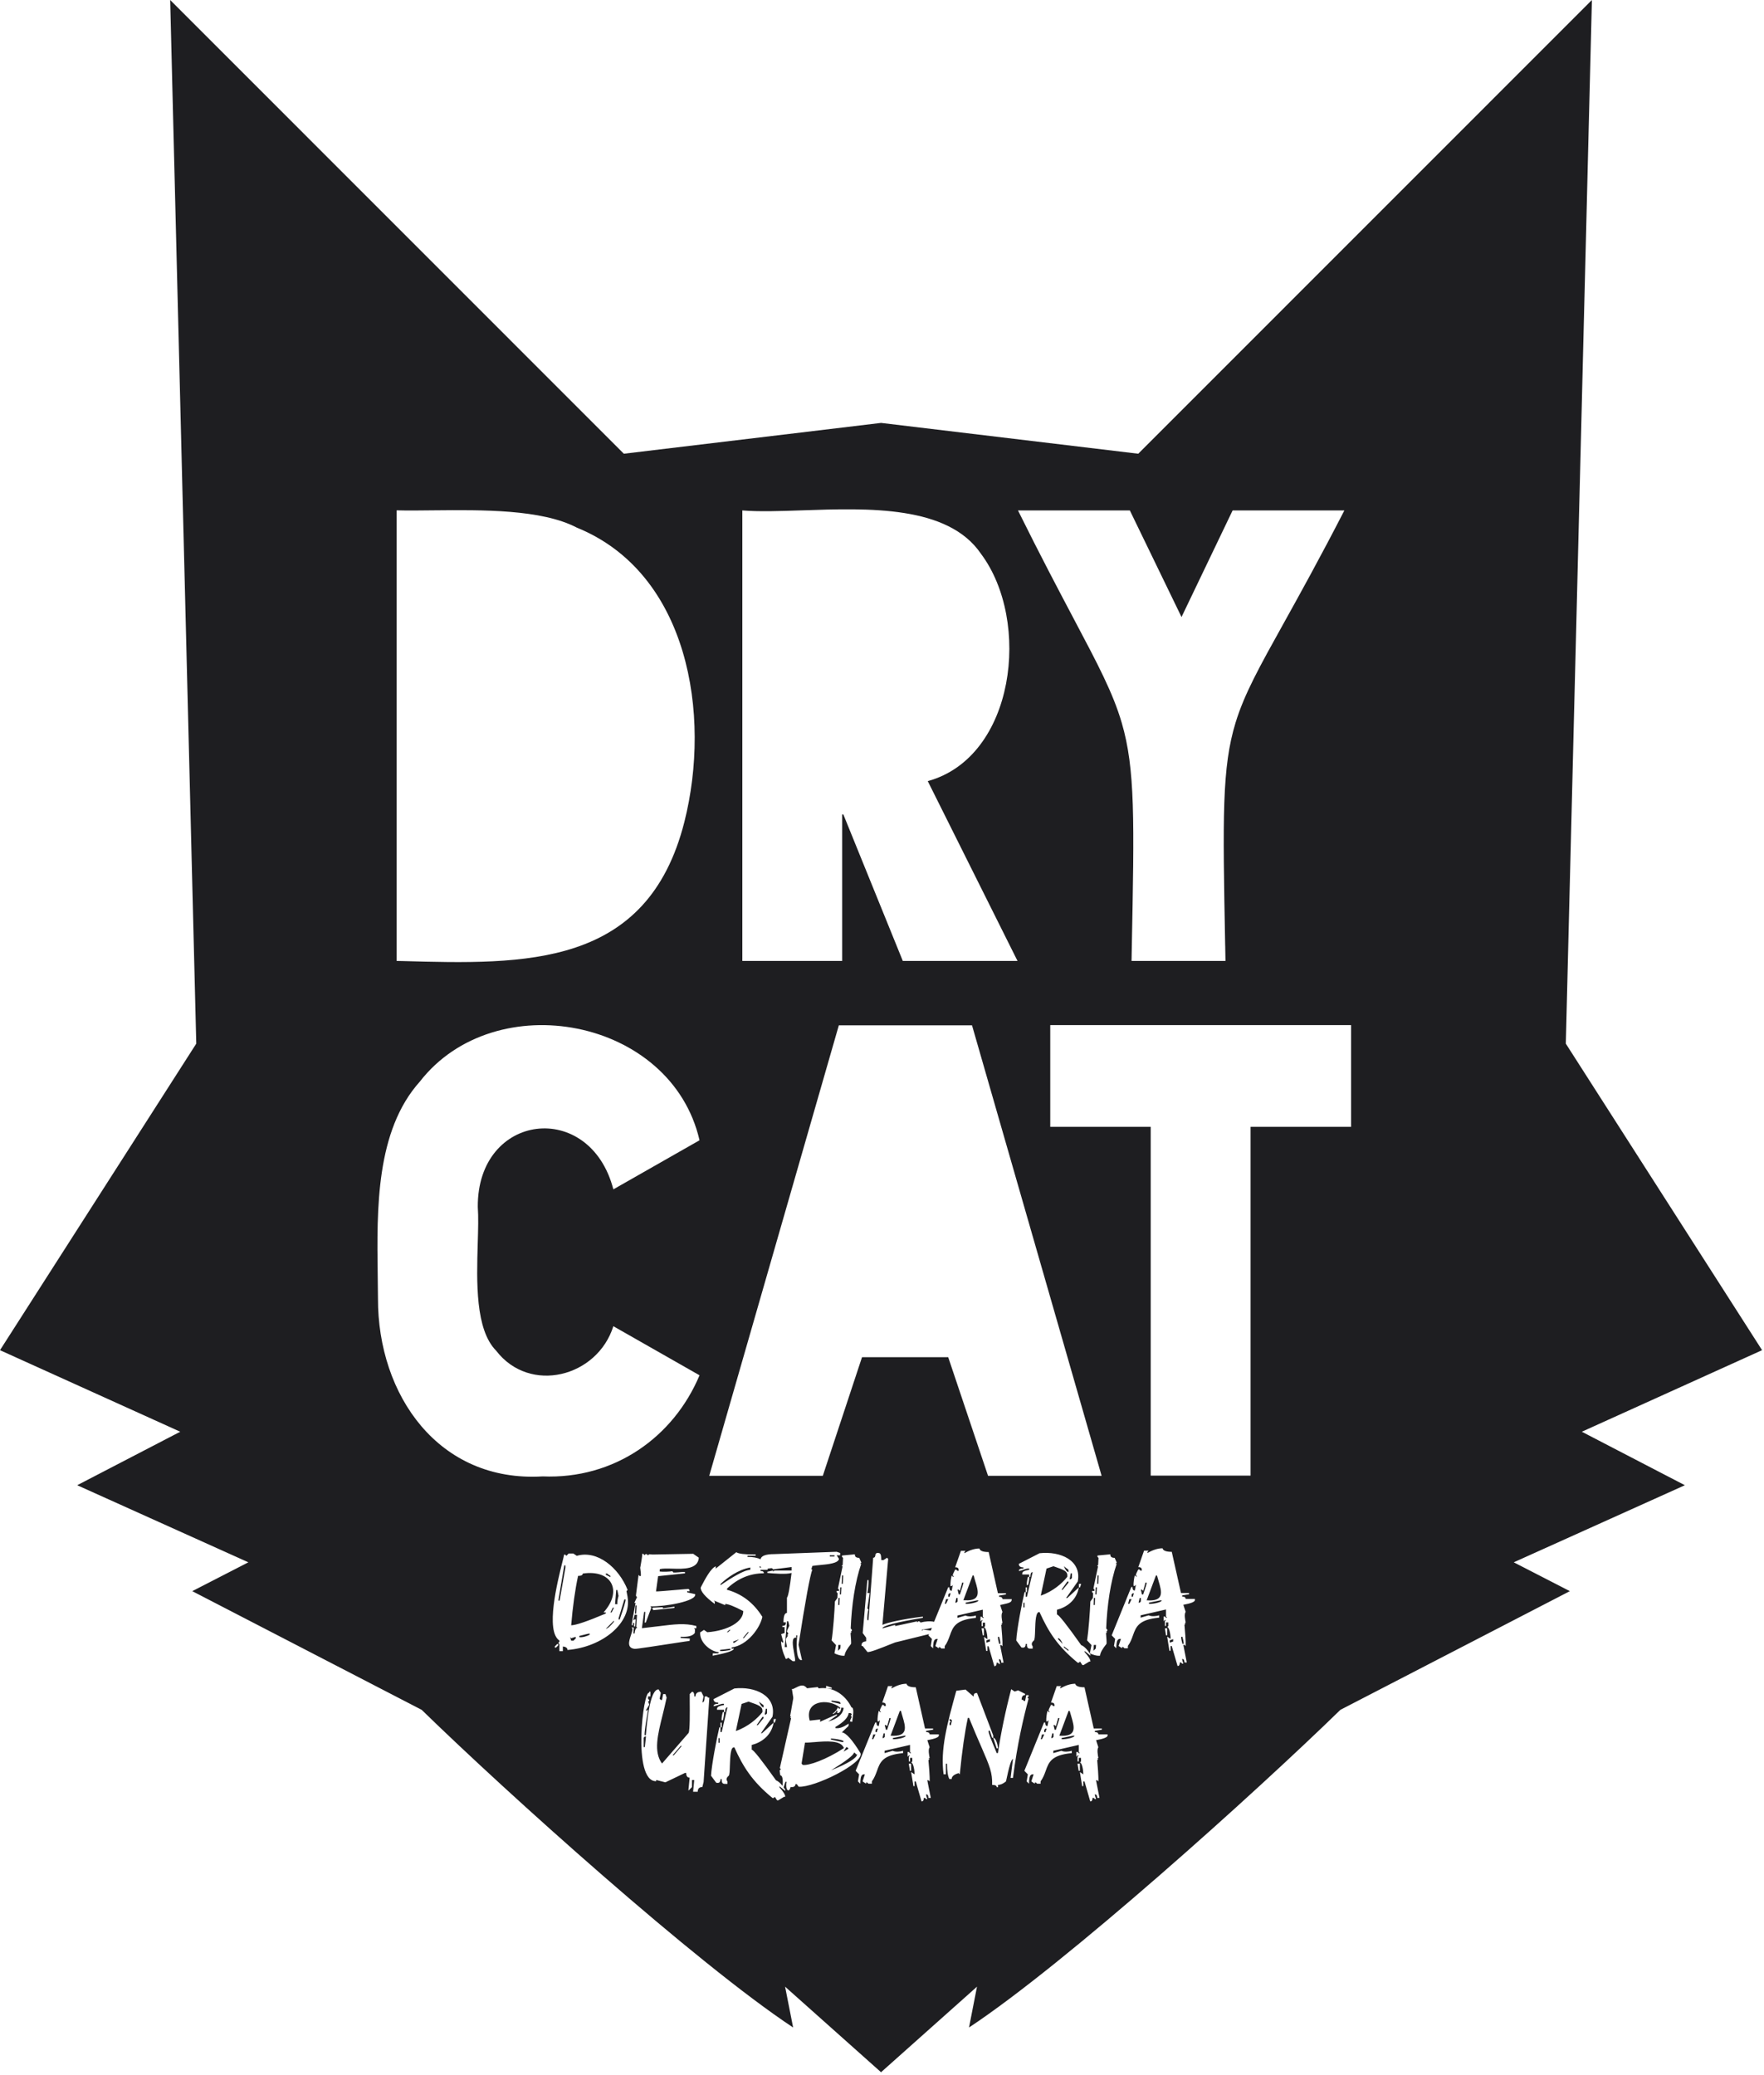 <svg xmlns="http://www.w3.org/2000/svg" fill="none" viewBox="0 0 34 40" height="40" width="34">
<g clip-path="url(#clip0_3_3485)">
<path fill="#1E1E21" d="M33.963 26.026L30.489 27.598L32.475 28.629L29.177 30.115L30.258 30.671L25.835 32.959C24.21 34.544 20.539 37.852 18.677 39.082L18.831 38.295L16.985 39.941V39.947L16.982 39.945L16.978 39.947V39.941L15.132 38.295L15.287 39.082C13.415 37.843 9.761 34.551 8.128 32.959L3.706 30.671L4.787 30.115L1.488 28.629L3.474 27.598L0 26.026L3.783 20.117L3.28 0L12.024 8.746L16.982 8.152L21.939 8.746L30.683 0L30.18 20.117L33.963 26.026ZM22.773 11.894L21.777 9.839H21.776H19.621C20.058 10.722 20.412 11.39 20.697 11.93C21.166 12.816 21.451 13.355 21.62 13.93C21.882 14.823 21.863 15.801 21.814 18.298L21.81 18.523H23.62C23.619 18.424 23.617 18.328 23.615 18.233L23.614 18.209L23.614 18.205C23.568 15.748 23.55 14.792 23.816 13.926C23.986 13.373 24.273 12.858 24.742 12.014C25.048 11.463 25.432 10.772 25.912 9.839H23.758L22.773 11.894ZM14.308 9.839C14.635 9.866 15.038 9.852 15.471 9.837H15.471C16.742 9.793 18.272 9.741 18.907 10.674C19.881 11.974 19.566 14.594 17.882 15.057L19.612 18.523H17.401L16.255 15.699H16.232V18.523H14.308V9.839ZM18.735 19.764H16.169H16.168L13.67 28.448H15.859L16.615 26.161H18.276L19.044 28.448H21.233L18.735 19.764ZM21.321 31.391C21.338 30.949 21.404 30.49 21.524 30.143H21.502L21.525 30.12L21.484 30.029C21.425 30.029 21.397 30.006 21.401 29.961L21.154 29.984L21.152 30.007L21.173 30.03L21.166 30.166L21.143 30.189H21.165L21.075 30.62L21.096 30.643L21.094 30.666H21.05L21.048 30.689L21.069 30.712L21.064 30.803L21.016 30.871C21.01 31.057 20.981 31.437 20.953 31.62L21.038 31.711L21.006 31.869C21.053 31.895 21.149 31.925 21.203 31.914C21.206 31.86 21.248 31.785 21.327 31.687C21.333 31.662 21.324 31.564 21.32 31.51C21.319 31.498 21.318 31.489 21.317 31.483L21.341 31.46H21.318L21.341 31.437L21.343 31.414L21.321 31.391ZM20.996 32.028H21.017C21.017 31.987 20.981 31.927 20.906 31.847V31.824L21.017 31.915V31.892C20.958 31.796 20.899 31.735 20.839 31.711C20.56 31.317 20.404 31.121 20.372 31.121V31.03C20.563 30.98 20.75 30.847 20.794 30.599L20.572 30.803H20.549L20.773 30.485C20.852 30.079 20.44 29.895 20.037 29.94L19.637 30.145C19.637 30.19 19.666 30.213 19.726 30.213V30.236C19.666 30.236 19.637 30.25 19.637 30.281C19.657 30.282 19.69 30.271 19.724 30.259C19.766 30.244 19.811 30.229 19.837 30.236V30.259C19.733 30.28 19.697 30.293 19.703 30.35H19.837V30.395H19.814C19.802 30.433 19.786 30.514 19.792 30.554H19.814C19.827 30.516 19.843 30.435 19.837 30.395H19.86C19.86 30.334 19.874 30.304 19.904 30.304L19.793 30.78H19.77V30.689H19.793V30.598H19.77V30.689H19.748C19.698 30.892 19.596 31.421 19.588 31.622L19.687 31.756C19.742 31.771 19.77 31.748 19.77 31.688H19.793C19.789 31.782 19.828 31.781 19.882 31.779H19.882C19.889 31.779 19.896 31.779 19.904 31.779V31.734C19.875 31.697 19.883 31.66 19.926 31.624C19.945 31.612 19.948 31.524 19.951 31.422C19.956 31.258 19.963 31.056 20.037 31.076C20.208 31.454 20.383 31.732 20.773 32.051H20.795L20.818 32.028L20.862 32.096H20.884L20.996 32.028ZM20.795 30.598H20.817L20.839 30.53H20.795V30.598ZM16.397 31.391C16.414 30.949 16.48 30.49 16.6 30.143H16.578L16.602 30.12L16.561 30.029C16.501 30.029 16.474 30.006 16.477 29.961L16.23 29.984L16.228 30.007L16.249 30.03L16.242 30.166L16.219 30.189H16.241L16.151 30.62L16.172 30.643L16.171 30.666H16.126L16.125 30.689L16.145 30.712L16.14 30.803L16.092 30.871C16.086 31.057 16.058 31.437 16.029 31.62L16.114 31.711L16.083 31.869C16.13 31.895 16.225 31.925 16.279 31.914C16.282 31.86 16.324 31.785 16.404 31.687C16.409 31.662 16.4 31.564 16.396 31.51C16.395 31.498 16.394 31.489 16.393 31.483L16.417 31.46H16.394L16.418 31.437L16.419 31.414L16.397 31.391ZM16.032 32.531L16.03 32.553L15.92 32.541L15.925 32.496L16.032 32.531ZM13.569 31.418L13.5 31.463L13.496 31.461C13.477 31.66 13.7 31.837 13.852 31.847L13.85 31.87H13.739L13.736 31.915C14.007 31.865 14.143 31.82 14.145 31.779H14.1L14.102 31.756C14.408 31.717 14.653 31.376 14.694 31.166C14.526 30.896 14.299 30.723 14.012 30.644L14.014 30.621C14.222 30.425 14.457 30.327 14.722 30.327C14.724 30.297 14.702 30.282 14.658 30.282L14.659 30.259H14.794V30.238C14.796 30.238 14.799 30.238 14.803 30.237C14.807 30.236 14.811 30.236 14.816 30.235C14.838 30.231 14.868 30.226 14.879 30.228L14.902 30.251L15.257 30.206V30.274H14.923L14.901 30.297V30.274L14.79 30.297V30.32C14.894 30.33 15.158 30.352 15.257 30.32C15.222 30.616 15.191 30.775 15.168 30.797V31.091C15.124 31.091 15.101 31.151 15.101 31.272H15.146C15.15 31.315 15.137 31.341 15.079 31.34V31.363H15.123V31.477L15.056 31.5L15.1 31.659H15.078L15.055 31.636C15.055 31.732 15.085 31.845 15.145 31.976H15.167L15.19 31.953L15.279 32.021H15.323C15.331 31.999 15.32 31.939 15.307 31.87C15.281 31.729 15.248 31.551 15.346 31.568V31.523H15.368C15.351 31.631 15.332 32.027 15.458 31.999L15.391 31.705C15.525 30.844 15.614 30.361 15.658 30.253H15.636L15.658 30.185C15.698 30.178 15.748 30.173 15.801 30.168C15.964 30.153 16.157 30.134 16.171 30.049L16.126 29.98H16.193V29.935L16.126 29.912L14.924 29.957C14.758 29.957 14.67 29.991 14.659 30.057C14.598 30.026 14.515 30.011 14.407 30.011L14.409 29.988H14.565L14.566 29.965C14.357 29.965 14.232 29.951 14.192 29.92L13.794 30.237L13.796 30.192C13.701 30.228 13.59 30.439 13.529 30.556L13.529 30.556L13.528 30.557L13.528 30.558C13.525 30.565 13.521 30.571 13.518 30.577C13.514 30.586 13.509 30.594 13.506 30.601C13.501 30.674 13.591 30.78 13.776 30.918L13.778 30.873L13.757 30.85L13.976 30.941L13.978 30.918C14.034 30.918 14.15 30.963 14.326 31.055C14.327 31.259 14.034 31.432 13.633 31.463L13.569 31.418ZM8.358 9.837H8.358H8.357C8.101 9.84 7.859 9.843 7.645 9.837V9.838V18.523L7.75 18.525C10.126 18.591 12.478 18.657 13.191 15.843C13.713 13.775 13.27 11.045 11.117 10.17C10.438 9.816 9.299 9.828 8.358 9.837ZM7.285 25.027C7.28 26.895 8.457 28.579 10.458 28.459C11.841 28.517 12.983 27.701 13.483 26.51L11.822 25.564C11.513 26.546 10.211 26.878 9.564 26.037C9.16 25.631 9.186 24.71 9.208 23.967C9.216 23.699 9.223 23.454 9.209 23.265C9.198 21.445 11.371 21.186 11.822 22.926L13.483 21.98C12.938 19.614 9.54 18.985 8.092 20.849C7.242 21.797 7.263 23.306 7.28 24.569C7.282 24.726 7.284 24.879 7.285 25.027ZM10.716 31.759L10.761 31.714V31.691H10.738L10.694 31.736V31.759H10.716ZM10.938 31.805C11.615 31.749 12.181 31.282 12.096 30.784H12.097L12.075 30.671L12.097 30.648C11.927 30.217 11.511 29.874 11.117 29.99L11.05 29.945H10.961L10.917 29.99L10.894 29.967H10.872C10.872 29.979 10.859 30.032 10.839 30.112L10.839 30.112C10.746 30.483 10.507 31.44 10.782 31.623V31.646L10.76 31.669L10.782 31.692V31.828H10.849V31.737C10.908 31.744 10.938 31.767 10.938 31.805ZM12.162 31.516C12.123 31.633 12.079 31.768 12.234 31.783H12.233C12.246 31.79 12.668 31.724 12.975 31.677L12.975 31.677C13.148 31.651 13.284 31.629 13.292 31.63L13.296 31.585L13.118 31.573L13.12 31.55C13.258 31.558 13.349 31.535 13.392 31.477L13.396 31.409L13.376 31.386L13.42 31.388L13.422 31.343C13.201 31.284 13.008 31.308 12.688 31.348C12.595 31.359 12.491 31.372 12.372 31.385L12.415 31.07L12.438 31.072L12.425 31.276H12.447L12.555 30.987L12.534 30.964C12.823 30.971 13.435 30.863 13.399 30.729L13.245 30.694V30.671L13.289 30.675L13.291 30.652L13.272 30.628C13.261 30.627 13.165 30.636 13.052 30.646H13.051L13.05 30.646H13.05C12.876 30.661 12.66 30.68 12.644 30.676L12.685 30.382L13.202 30.328L13.204 30.305C13.178 30.298 13.123 30.303 13.073 30.308C13.036 30.311 13 30.314 12.98 30.312L12.959 30.287C12.899 30.296 12.775 30.302 12.714 30.292L12.717 30.247C12.772 30.232 12.858 30.234 12.953 30.237C13.178 30.244 13.453 30.252 13.469 30.026L13.361 29.951L12.579 29.965L12.512 29.96L12.489 29.981L12.468 29.958L12.445 29.956L12.422 29.977L12.401 29.953L12.379 29.951C12.381 29.99 12.357 30.123 12.345 30.192V30.192C12.342 30.204 12.341 30.214 12.339 30.221L12.341 30.23C12.346 30.268 12.357 30.354 12.351 30.38H12.329L12.308 30.357L12.259 30.74L12.258 30.763L12.278 30.786L12.227 30.896L12.25 30.898C12.249 30.904 12.244 30.932 12.236 30.971C12.214 31.09 12.172 31.312 12.177 31.326L12.199 31.328L12.202 31.283L12.224 31.284L12.22 31.351L12.242 31.353L12.252 31.217L12.229 31.215L12.204 31.237L12.234 31.124L12.278 31.128L12.263 31.354L12.283 31.38C12.257 31.376 12.239 31.413 12.231 31.488L12.208 31.486L12.216 31.373L12.171 31.371L12.192 31.395C12.191 31.427 12.177 31.47 12.162 31.516ZM13.001 30.972H12.979V30.973L12.775 31.003L12.777 30.98L12.576 30.99L12.574 31.011L12.595 31.037L12.998 30.995L13.001 30.972ZM13.537 34.447L13.56 34.356L13.561 34.357L13.672 32.724H13.649L13.627 32.701H13.582C13.582 32.777 13.567 32.815 13.538 32.815L13.561 32.701L13.517 32.61C13.442 32.61 13.405 32.641 13.405 32.701H13.383C13.383 32.641 13.368 32.61 13.338 32.61L13.294 32.655C13.293 32.675 13.294 32.727 13.294 32.796C13.296 33.004 13.299 33.359 13.272 33.404L12.76 33.994C12.594 33.768 12.676 33.441 12.77 33.063C12.797 32.953 12.825 32.84 12.849 32.723L12.826 32.655H12.782L12.76 32.769H12.737L12.714 32.745L12.737 32.632L12.693 32.564C12.577 32.564 12.496 32.859 12.448 33.449H12.425C12.416 33.403 12.454 33.177 12.477 33.041C12.484 32.999 12.49 32.966 12.492 32.95L12.47 32.973H12.447L12.514 32.86L12.491 32.791H12.514V32.769L12.491 32.745V32.7H12.536V32.609H12.513V32.632C12.4 32.552 12.179 34.346 12.647 34.334V34.311L12.825 34.356L13.203 34.175H13.226C13.226 34.236 13.248 34.266 13.293 34.266L13.27 34.493V34.516L13.337 34.448V34.312H13.381L13.359 34.538H13.448C13.448 34.477 13.478 34.447 13.537 34.447ZM15.357 34.391L15.396 34.443L15.397 34.441C15.702 34.457 16.644 33.992 16.587 33.797C16.429 33.537 16.308 33.402 16.226 33.393L16.353 33.271L16.358 33.225C16.243 33.298 16.178 33.321 16.101 33.311L16.104 33.288C16.263 33.195 16.348 33.105 16.358 33.02L16.401 33.024L16.42 33.049L16.397 33.07L16.416 33.095C16.415 33.098 16.413 33.102 16.41 33.108C16.4 33.13 16.381 33.17 16.384 33.184L16.428 33.189C16.427 33.175 16.431 33.15 16.435 33.12C16.446 33.036 16.463 32.916 16.412 32.912C16.292 32.666 16.053 32.506 15.78 32.545L15.761 32.52L15.556 32.543C15.484 32.456 15.42 32.489 15.313 32.544L15.312 32.544L15.301 32.55L15.29 32.556L15.286 32.557L15.263 32.556L15.289 32.718V32.741L15.23 33.077L15.25 33.101L15.227 33.099L15.247 33.123L15.031 34.081L15.052 34.106L15.027 34.126L15.039 34.22C15.08 34.224 15.095 34.293 15.084 34.425C15.041 34.371 14.999 34.334 14.957 34.317C14.677 33.923 14.521 33.727 14.489 33.727V33.636C14.68 33.587 14.868 33.454 14.911 33.206L14.689 33.409H14.667L14.889 33.092C14.969 32.686 14.557 32.502 14.155 32.547L13.754 32.752C13.754 32.797 13.784 32.82 13.843 32.82V32.843C13.784 32.843 13.754 32.858 13.754 32.888C13.774 32.889 13.807 32.878 13.842 32.866C13.884 32.851 13.928 32.836 13.954 32.843V32.865C13.85 32.887 13.815 32.9 13.82 32.957H13.954V33.002H13.932C13.919 33.04 13.903 33.121 13.909 33.161H13.932C13.944 33.123 13.96 33.042 13.954 33.002H13.977C13.977 32.941 13.991 32.911 14.021 32.911L13.91 33.387H13.887V33.296H13.91V33.205H13.887V33.296H13.865C13.816 33.499 13.714 34.029 13.705 34.229L13.804 34.363C13.86 34.378 13.887 34.355 13.887 34.294H13.91C13.906 34.389 13.946 34.388 13.999 34.386C14.004 34.386 14.008 34.386 14.012 34.386C14.015 34.386 14.018 34.386 14.021 34.386V34.34C13.993 34.304 14 34.267 14.044 34.231C14.062 34.219 14.065 34.131 14.068 34.029C14.074 33.865 14.08 33.663 14.155 33.683C14.324 34.06 14.501 34.339 14.889 34.658H14.912L14.934 34.635L14.978 34.703H15.001L15.112 34.635H15.135C15.135 34.594 15.098 34.534 15.024 34.454V34.431L15.135 34.522V34.499C15.125 34.482 15.114 34.467 15.104 34.453L15.138 34.346H15.161C15.129 34.496 15.205 34.576 15.239 34.446C15.298 34.454 15.33 34.434 15.334 34.389L15.357 34.391ZM14.912 33.205H14.934L14.957 33.137H14.912V33.205ZM17.561 33.997H17.517H17.516L17.539 34.134H17.561V33.997ZM17.874 33.544C18.022 33.517 18.096 33.487 18.096 33.453V33.432H17.918C17.918 33.403 17.895 33.387 17.851 33.387V33.364L17.985 33.341V33.318H17.829L17.651 32.524C17.542 32.524 17.482 32.501 17.473 32.456C17.383 32.456 17.286 32.487 17.183 32.547V32.524L17.206 32.501H17.116L17.005 32.819C17.064 32.818 17.076 32.844 17.072 32.887H17.049L17.027 32.864H17.004C17.004 32.865 17.003 32.867 17.002 32.868L17.001 32.871L17 32.874C16.998 32.877 16.996 32.881 16.994 32.886C16.978 32.916 16.954 32.964 16.96 32.977L16.983 33H16.96L16.937 32.977C16.924 33.027 16.909 33.13 16.915 33.181H16.937L16.96 33.158L16.937 33.272C16.908 33.272 16.893 33.248 16.893 33.203H16.87L16.492 34.134L16.559 34.202L16.536 34.338L16.581 34.383C16.584 34.247 16.6 34.194 16.67 34.202L16.626 34.338L16.693 34.383V34.36H16.715L16.738 34.383H16.805V34.338C16.855 34.269 16.88 34.199 16.904 34.133C16.962 33.97 17.012 33.829 17.406 33.793V33.748C17.352 33.766 17.258 33.774 17.206 33.748L17.05 33.793V33.748L17.54 33.635V33.771L17.562 33.794H17.54L17.517 33.771H17.494V33.862L17.517 33.839H17.54L17.517 33.862V33.953H17.54V33.885H17.584V33.953L17.561 33.976C17.592 33.965 17.627 34.086 17.628 34.203L17.561 34.157L17.606 34.43H17.628V34.339H17.651L17.762 34.724C17.791 34.724 17.806 34.701 17.806 34.656H17.829L17.851 34.679H17.874C17.873 34.676 17.871 34.672 17.87 34.667L17.869 34.666V34.666L17.869 34.666C17.861 34.643 17.847 34.601 17.851 34.588C17.881 34.588 17.895 34.611 17.895 34.656H17.94L17.873 34.316H17.895L17.918 34.339C17.924 34.251 17.904 34.02 17.895 33.93L17.918 33.907H17.895L17.918 33.884C17.908 33.836 17.886 33.724 17.918 33.68L17.874 33.544ZM18.096 31.751H18.119L18.119 31.753L18.142 31.776H18.209V31.731C18.259 31.663 18.284 31.592 18.308 31.526C18.366 31.363 18.416 31.223 18.81 31.186V31.141C18.757 31.159 18.662 31.167 18.61 31.141L18.454 31.186V31.141L18.943 31.028V31.164L18.966 31.187H18.943L18.921 31.164H18.898V31.255L18.921 31.232H18.943L18.921 31.255V31.346H18.943V31.278H18.987V31.346L18.965 31.369C18.996 31.359 19.031 31.48 19.032 31.597L18.965 31.552L19.009 31.824H19.032V31.733H19.054L19.165 32.118C19.195 32.118 19.21 32.095 19.21 32.05H19.232L19.255 32.073H19.277L19.276 32.071L19.276 32.068C19.275 32.066 19.274 32.063 19.273 32.06C19.265 32.037 19.251 31.995 19.255 31.982C19.284 31.982 19.299 32.005 19.299 32.05H19.343L19.276 31.71H19.299L19.322 31.733C19.327 31.645 19.307 31.415 19.299 31.324L19.322 31.301H19.299L19.322 31.278C19.311 31.23 19.29 31.118 19.322 31.074L19.277 30.938L19.304 30.932C19.449 30.901 19.507 30.888 19.5 30.825H19.322C19.322 30.795 19.3 30.78 19.256 30.78V30.757L19.389 30.734V30.711H19.234L19.056 29.917C18.947 29.917 18.887 29.894 18.878 29.849C18.788 29.849 18.691 29.879 18.588 29.94V29.917L18.611 29.894H18.521L18.41 30.211C18.469 30.21 18.481 30.237 18.477 30.279H18.454L18.432 30.256H18.409C18.409 30.258 18.407 30.261 18.405 30.265C18.404 30.268 18.401 30.273 18.399 30.278C18.383 30.308 18.359 30.357 18.365 30.369L18.388 30.392H18.365L18.343 30.369C18.329 30.42 18.314 30.523 18.32 30.574H18.343L18.365 30.551L18.343 30.664C18.313 30.664 18.298 30.641 18.298 30.596H18.276L18.004 31.262C17.928 31.243 17.819 31.255 17.744 31.276L17.721 31.253H17.698L17.676 31.276V31.253L17.253 31.344V31.321L17.008 31.389C17.008 31.339 17.268 31.271 17.788 31.185V31.162C17.394 31.209 17.093 31.28 17.008 31.321L17.119 30.05L17.097 30.027L17.03 30.072H16.986C16.983 29.948 16.972 29.928 16.896 29.936L16.874 29.959C16.874 30.004 16.859 30.027 16.83 30.027L16.74 31.23H16.718C16.713 31.177 16.721 31.075 16.74 31.026L16.718 31.003L16.762 30.707H16.718C16.728 30.65 16.746 30.515 16.74 30.458H16.718L16.628 31.478L16.695 31.569V31.637C16.622 31.646 16.601 31.676 16.606 31.729H16.628L16.718 31.842C16.74 31.865 17.009 31.757 17.157 31.697H17.158V31.697H17.158C17.207 31.678 17.243 31.663 17.252 31.66L17.906 31.499L17.895 31.524L17.962 31.592L17.94 31.729L17.984 31.774C17.987 31.637 18.003 31.585 18.073 31.592L18.029 31.729L18.096 31.774V31.751ZM18.92 31.387L18.942 31.523H18.964V31.387H18.92ZM19.524 33.907L19.479 34.271H19.524C19.61 33.601 19.726 33.115 19.825 32.744L19.803 32.721L19.825 32.698V32.675H19.781L19.758 32.788H19.736L19.713 32.765H19.691C19.691 32.705 19.713 32.674 19.758 32.674V32.651L19.624 32.583L19.557 32.606L19.49 32.561C19.378 32.989 19.293 33.399 19.234 33.792H19.211C19.209 33.786 19.197 33.757 19.18 33.717V33.717C19.13 33.597 19.038 33.378 19.055 33.362H19.078L19.122 33.498H19.144L19.211 33.702H19.234C19.23 33.596 19.18 33.489 19.144 33.498V33.453L18.833 32.636C18.791 32.632 18.765 32.644 18.766 32.704L18.61 32.568L18.432 32.591C18.254 33.236 18.122 33.721 18.187 34.201H18.231V33.997H18.254C18.254 34.137 18.268 34.235 18.298 34.292H18.343C18.343 34.243 18.387 34.205 18.476 34.179L18.499 34.202C18.544 33.745 18.596 33.383 18.655 33.113H18.677C18.776 33.357 18.856 33.539 18.919 33.683C19.078 34.051 19.129 34.169 19.123 34.406C19.183 34.406 19.212 34.42 19.212 34.451H19.235V34.406C19.283 34.406 19.335 34.383 19.39 34.338C19.449 34.051 19.494 33.907 19.524 33.907ZM20.814 33.997H20.769H20.768L20.791 34.134H20.814V33.997ZM21.126 33.544C21.274 33.517 21.348 33.487 21.348 33.453V33.432H21.17C21.17 33.403 21.148 33.387 21.103 33.387V33.364L21.237 33.341V33.318H21.081L20.903 32.524C20.794 32.524 20.734 32.501 20.725 32.456C20.635 32.456 20.538 32.487 20.435 32.547V32.524L20.458 32.501H20.368L20.257 32.819C20.316 32.818 20.328 32.844 20.324 32.887H20.301L20.279 32.864H20.256C20.255 32.868 20.251 32.876 20.246 32.886C20.23 32.916 20.206 32.964 20.212 32.977L20.235 33H20.212L20.189 32.977C20.176 33.027 20.161 33.13 20.167 33.181H20.189L20.212 33.158L20.189 33.272C20.16 33.272 20.145 33.248 20.145 33.203H20.123L19.744 34.134L19.811 34.202L19.788 34.338L19.833 34.383C19.836 34.247 19.852 34.194 19.922 34.202L19.878 34.338L19.945 34.383V34.36H19.967L19.99 34.383H20.057V34.338C20.107 34.269 20.132 34.199 20.156 34.133C20.214 33.97 20.264 33.829 20.658 33.793V33.748C20.605 33.766 20.51 33.774 20.458 33.748L20.302 33.793V33.748L20.792 33.635V33.771L20.814 33.794H20.792L20.769 33.771H20.747V33.862L20.769 33.839H20.792L20.769 33.862V33.953H20.792V33.885H20.836V33.953L20.814 33.976C20.844 33.965 20.88 34.086 20.88 34.203L20.814 34.157L20.858 34.43H20.88V34.339H20.903L21.014 34.724C21.043 34.724 21.058 34.701 21.058 34.656H21.081L21.103 34.679H21.126L21.125 34.678L21.124 34.674C21.123 34.672 21.123 34.669 21.122 34.666C21.114 34.643 21.099 34.601 21.103 34.588C21.133 34.588 21.148 34.611 21.148 34.656H21.192L21.125 34.316H21.148L21.17 34.339C21.176 34.251 21.156 34.02 21.148 33.93L21.17 33.907H21.148L21.17 33.884C21.16 33.836 21.139 33.724 21.17 33.68L21.126 33.544ZM22.497 31.387H22.453H22.452L22.474 31.523H22.497V31.387ZM22.808 30.934C22.957 30.906 23.031 30.877 23.031 30.843L23.031 30.844V30.821H22.853C22.853 30.791 22.83 30.776 22.786 30.776V30.753L22.919 30.73V30.707H22.763L22.585 29.913C22.477 29.913 22.417 29.89 22.407 29.845C22.317 29.845 22.22 29.876 22.117 29.936V29.913L22.14 29.89H22.051L21.94 30.208C21.998 30.207 22.011 30.233 22.006 30.276H21.984L21.961 30.253H21.939C21.937 30.257 21.933 30.265 21.928 30.275L21.928 30.275C21.913 30.305 21.888 30.353 21.895 30.366L21.917 30.389H21.895L21.872 30.366C21.859 30.416 21.843 30.519 21.849 30.57H21.872L21.895 30.547L21.872 30.66C21.843 30.66 21.828 30.637 21.828 30.592H21.805L21.427 31.523L21.494 31.591L21.471 31.727L21.515 31.772C21.519 31.636 21.534 31.583 21.605 31.591L21.56 31.727L21.627 31.772V31.749H21.65L21.672 31.772H21.739V31.727C21.79 31.658 21.814 31.588 21.838 31.521C21.896 31.359 21.947 31.218 22.341 31.182V31.137C22.287 31.155 22.193 31.163 22.14 31.137L21.985 31.182V31.137L22.474 31.024V31.16L22.497 31.183H22.474L22.452 31.16H22.429V31.251L22.452 31.228H22.474L22.452 31.251V31.342H22.474V31.274H22.518V31.342L22.496 31.365C22.527 31.355 22.562 31.476 22.563 31.592L22.496 31.547L22.54 31.82H22.563V31.729H22.585L22.697 32.114C22.726 32.114 22.741 32.091 22.741 32.046H22.763L22.786 32.069H22.808C22.808 32.066 22.806 32.062 22.804 32.056C22.796 32.032 22.782 31.991 22.786 31.978C22.815 31.978 22.83 32.001 22.83 32.046H22.874L22.808 31.706H22.83L22.853 31.729C22.858 31.641 22.838 31.41 22.83 31.32L22.853 31.297H22.83L22.853 31.274C22.843 31.226 22.821 31.114 22.853 31.07L22.808 30.934ZM24.104 21.721H26.041V19.76H20.243V21.721H22.179V28.444H24.104V21.721ZM16.084 29.98H15.994V30.003H16.084V29.98ZM14.661 30.192H14.643L14.641 30.215L14.678 30.22L14.658 30.207L14.661 30.192ZM16.029 32.78L16.14 32.794C16.183 32.798 16.204 32.815 16.201 32.846L16.026 32.803L16.029 32.78ZM16.015 33.532L16.232 33.58H16.255L16.257 33.559C16.206 33.529 16.074 33.515 16.016 33.511L16.014 33.532H16.015ZM16.354 33.708L16.335 33.683L16.312 33.678L16.259 33.765L16.354 33.708ZM15.192 31.25L15.215 31.341L15.213 31.34C15.212 31.344 15.208 31.352 15.202 31.363C15.187 31.392 15.163 31.441 15.169 31.454L15.191 31.477V31.5L15.169 31.523H15.191L15.147 31.591C15.142 31.62 15.162 31.711 15.169 31.745L15.17 31.749H15.125L15.17 31.25H15.192ZM14.695 33.004C14.707 32.897 14.639 32.873 14.44 32.804L14.428 32.8L14.294 32.845L14.183 33.367C14.42 33.285 14.602 33.123 14.695 33.003V33.004ZM14.784 32.937V33.027L14.762 33.05H14.739L14.762 32.937H14.784ZM14.717 32.869V32.914C14.687 32.907 14.657 32.869 14.627 32.801L14.717 32.869ZM16.875 33.344V33.389H16.898L16.921 33.321H16.898L16.875 33.344ZM15.805 33.189L15.81 33.144L15.607 33.167C15.5 32.782 15.958 32.727 16.193 32.915L16.191 32.938L16.168 32.934L16.148 32.908C16.139 32.954 16.082 33.011 16.044 33.035L16.067 33.037L16.117 32.997L16.119 32.976H16.141L16.137 33.021C16.18 33.026 16.207 32.991 16.216 32.916L16.26 32.921C16.246 33.044 16.146 33.132 15.963 33.184L16.131 33.066L16.134 33.043L15.805 33.189ZM17.009 33.502H17.032L17.053 33.48V33.412H17.032L17.009 33.502ZM17.143 33.117H17.165C17.172 33.124 17.132 33.243 17.111 33.306L17.111 33.306L17.111 33.307L17.11 33.307L17.11 33.31L17.11 33.31L17.11 33.31L17.109 33.311L17.106 33.32L17.103 33.33C17.101 33.337 17.099 33.342 17.099 33.344H17.076L17.053 33.253H17.076L17.099 33.276L17.143 33.117ZM17.21 33.502V33.525C17.31 33.53 17.472 33.487 17.454 33.457H17.432L17.21 33.502ZM16.831 33.525H16.809L16.831 33.434H16.875L16.831 33.525ZM16.499 33.815L16.48 33.789L16.458 33.786C16.453 33.833 16.306 33.946 16.018 34.125C16.346 33.992 16.514 33.889 16.52 33.817L16.498 33.815H16.499ZM15.698 33.581C15.916 33.563 16.212 33.538 16.266 33.697H16.265C15.929 33.917 15.577 34.043 15.469 34.019L15.45 33.993L15.516 33.59C15.56 33.592 15.625 33.587 15.697 33.581H15.697H15.698ZM16.222 30.529H16.244L16.252 30.369H16.23L16.222 30.529ZM16.211 30.733H16.188L16.195 30.597H16.218L16.211 30.733ZM11.165 31.535V31.557C11.219 31.569 11.318 31.538 11.365 31.512V31.489C11.363 31.484 11.255 31.511 11.198 31.526L11.198 31.526C11.18 31.531 11.167 31.534 11.165 31.535ZM11.877 30.649H11.9L11.899 30.65L11.922 30.763C11.909 30.801 11.893 30.882 11.899 30.922H11.855L11.877 30.649ZM11.923 31.194V31.217H11.945C11.947 31.211 11.955 31.186 11.966 31.152V31.152C12.003 31.044 12.071 30.843 12.056 30.831H12.034L11.923 31.194ZM14.606 33.255H14.583L14.695 33.095H14.717V33.118L14.606 33.255ZM10.765 30.831V30.854H10.786L10.898 30.219V30.174H10.876L10.765 30.831ZM12.26 31.105L12.238 31.104L12.248 30.945L12.271 30.947L12.26 31.105ZM11.766 31.081H11.789L11.833 30.99H11.811L11.766 31.081ZM11.833 31.239V31.261C11.764 31.346 11.712 31.392 11.677 31.397L11.833 31.239ZM10.987 31.557L11.009 31.579L11.012 31.578L11.014 31.578L11.019 31.576L11.021 31.575V31.575H11.021C11.044 31.567 11.085 31.552 11.098 31.557V31.58L11.054 31.625H11.009L10.987 31.557ZM11.633 31.081H11.677V31.102C11.318 31.254 11.095 31.329 11.009 31.329C11.039 30.97 11.083 30.653 11.142 30.377C11.202 30.377 11.232 30.362 11.232 30.332C11.791 30.249 12.006 30.665 11.633 31.081ZM17.343 32.98L17.165 33.457C17.514 33.483 17.456 33.288 17.395 33.085C17.385 33.05 17.374 33.015 17.366 32.98H17.343ZM14.08 31.78V31.803H14.079C14.031 31.816 13.928 31.831 13.878 31.826L13.88 31.803C13.89 31.801 14.08 31.78 14.08 31.78ZM14.248 31.598L14.133 31.643V31.666H14.155L14.248 31.598ZM14.463 30.215L14.46 30.26V30.261C14.339 30.259 14.073 30.433 13.935 30.524L13.934 30.525L13.934 30.525C13.924 30.532 13.914 30.538 13.905 30.544C13.898 30.548 13.892 30.552 13.886 30.556L13.888 30.533C14.009 30.418 14.222 30.257 14.463 30.215ZM14.434 31.462H14.412L14.317 31.576H14.338L14.434 31.462ZM13.849 33.504H13.871V33.595H13.849V33.504ZM12.963 33.836H12.986L13.141 33.654H13.12L12.963 33.836ZM14.059 31.417H14.08L14.034 31.462H14.011L14.059 31.417ZM12.407 33.495V33.677H12.429L12.451 33.473H12.429L12.407 33.495ZM21.134 30.733H21.112L21.119 30.597H21.142L21.134 30.733ZM21.744 30.915H21.767L21.811 30.825H21.767L21.744 30.915ZM21.168 30.529H21.146L21.154 30.369H21.176L21.168 30.529ZM11.766 30.378L11.7 30.332H11.677V30.355L11.766 30.4V30.378ZM20.418 33.457L20.596 32.98H20.618C20.627 33.015 20.637 33.05 20.648 33.085C20.708 33.288 20.767 33.483 20.418 33.457ZM20.261 33.502H20.284L20.306 33.48V33.412H20.284L20.261 33.502ZM20.083 33.525H20.061L20.083 33.434H20.128L20.083 33.525ZM20.418 33.117H20.395L20.351 33.276L20.328 33.253H20.306L20.328 33.344H20.351C20.352 33.34 20.356 33.326 20.363 33.306V33.306C20.384 33.243 20.425 33.124 20.418 33.117ZM20.462 33.525V33.502L20.684 33.457H20.707C20.724 33.487 20.562 33.53 20.462 33.525ZM22.768 31.551C22.762 31.58 22.782 31.658 22.791 31.687H22.813C22.819 31.657 22.799 31.58 22.791 31.551H22.768ZM21.121 31.776L21.075 31.821L21.082 31.708H21.126L21.121 31.776ZM21.834 30.712L21.811 30.734V30.78H21.834L21.855 30.712H21.834ZM21.108 30.801H21.085L21.079 30.937H21.101L21.108 30.801ZM22.612 31.641L22.546 31.664V31.619L22.612 31.596V31.641ZM21.945 30.893H21.967L21.989 30.87V30.802H21.967L21.945 30.893ZM22.101 30.848L22.279 30.371H22.301C22.31 30.405 22.32 30.441 22.331 30.476C22.391 30.679 22.45 30.874 22.101 30.848ZM22.101 30.507H22.078L22.034 30.666L22.011 30.643H21.989L22.011 30.735H22.034C22.034 30.733 22.036 30.728 22.038 30.72C22.041 30.714 22.043 30.706 22.046 30.697V30.697C22.068 30.634 22.108 30.514 22.101 30.507ZM22.145 30.916V30.893L22.367 30.848H22.39C22.407 30.877 22.245 30.921 22.145 30.916ZM20.128 33.344V33.389H20.15L20.173 33.321H20.15L20.128 33.344ZM19.726 30.894H19.748V30.985H19.726V30.894ZM19.281 31.687C19.286 31.657 19.266 31.58 19.258 31.551H19.235C19.23 31.58 19.25 31.658 19.258 31.687H19.281ZM18.612 30.916V30.893L18.834 30.848H18.857C18.875 30.877 18.712 30.921 18.612 30.916ZM19.013 31.664L19.08 31.641V31.596L19.013 31.619V31.664ZM18.8 30.486C18.855 30.665 18.914 30.861 18.612 30.847H18.568L18.746 30.37H18.768C18.776 30.406 18.788 30.446 18.8 30.486ZM20.594 31.824V31.802L20.505 31.734V31.756L20.594 31.824ZM17.792 31.414L17.77 31.436V31.413C17.848 31.403 17.911 31.392 17.962 31.379L17.94 31.431C17.936 31.431 17.924 31.429 17.91 31.427C17.869 31.421 17.801 31.411 17.792 31.414ZM16.151 31.821L16.197 31.776L16.202 31.708H16.158L16.151 31.821ZM16.162 30.801H16.184L16.178 30.937H16.155L16.162 30.801ZM20.394 31.575V31.597L20.483 31.689C20.455 31.62 20.425 31.582 20.394 31.575ZM20.661 30.327V30.418L20.639 30.44H20.616L20.639 30.327H20.661ZM18.303 33.14V33.163L18.326 33.186L18.303 33.209V33.255H18.326L18.348 33.163L18.326 33.14H18.303ZM20.594 30.259V30.304C20.564 30.297 20.534 30.259 20.504 30.191L20.594 30.259ZM20.46 30.644H20.483L20.594 30.508V30.486H20.572L20.46 30.644ZM18.457 30.802V30.87L18.434 30.893H18.412L18.434 30.802H18.457ZM18.501 30.734C18.502 30.73 18.507 30.716 18.514 30.696V30.696C18.535 30.633 18.575 30.513 18.568 30.506H18.546L18.501 30.666L18.479 30.643H18.456L18.479 30.734H18.501ZM20.316 30.195C20.516 30.264 20.584 30.287 20.572 30.395V30.394C20.479 30.514 20.297 30.676 20.06 30.757L20.171 30.236L20.305 30.191L20.316 30.195ZM18.323 30.712H18.301L18.278 30.734V30.78H18.301L18.323 30.712ZM18.234 30.825H18.278L18.234 30.915H18.211L18.234 30.825Z" clip-rule="evenodd" fill-rule="evenodd"></path>
</g>
<defs>
<clipPath id="clip0_3_3485">
<rect fill="white" height="40" width="34"></rect>
</clipPath>
</defs>
</svg>
